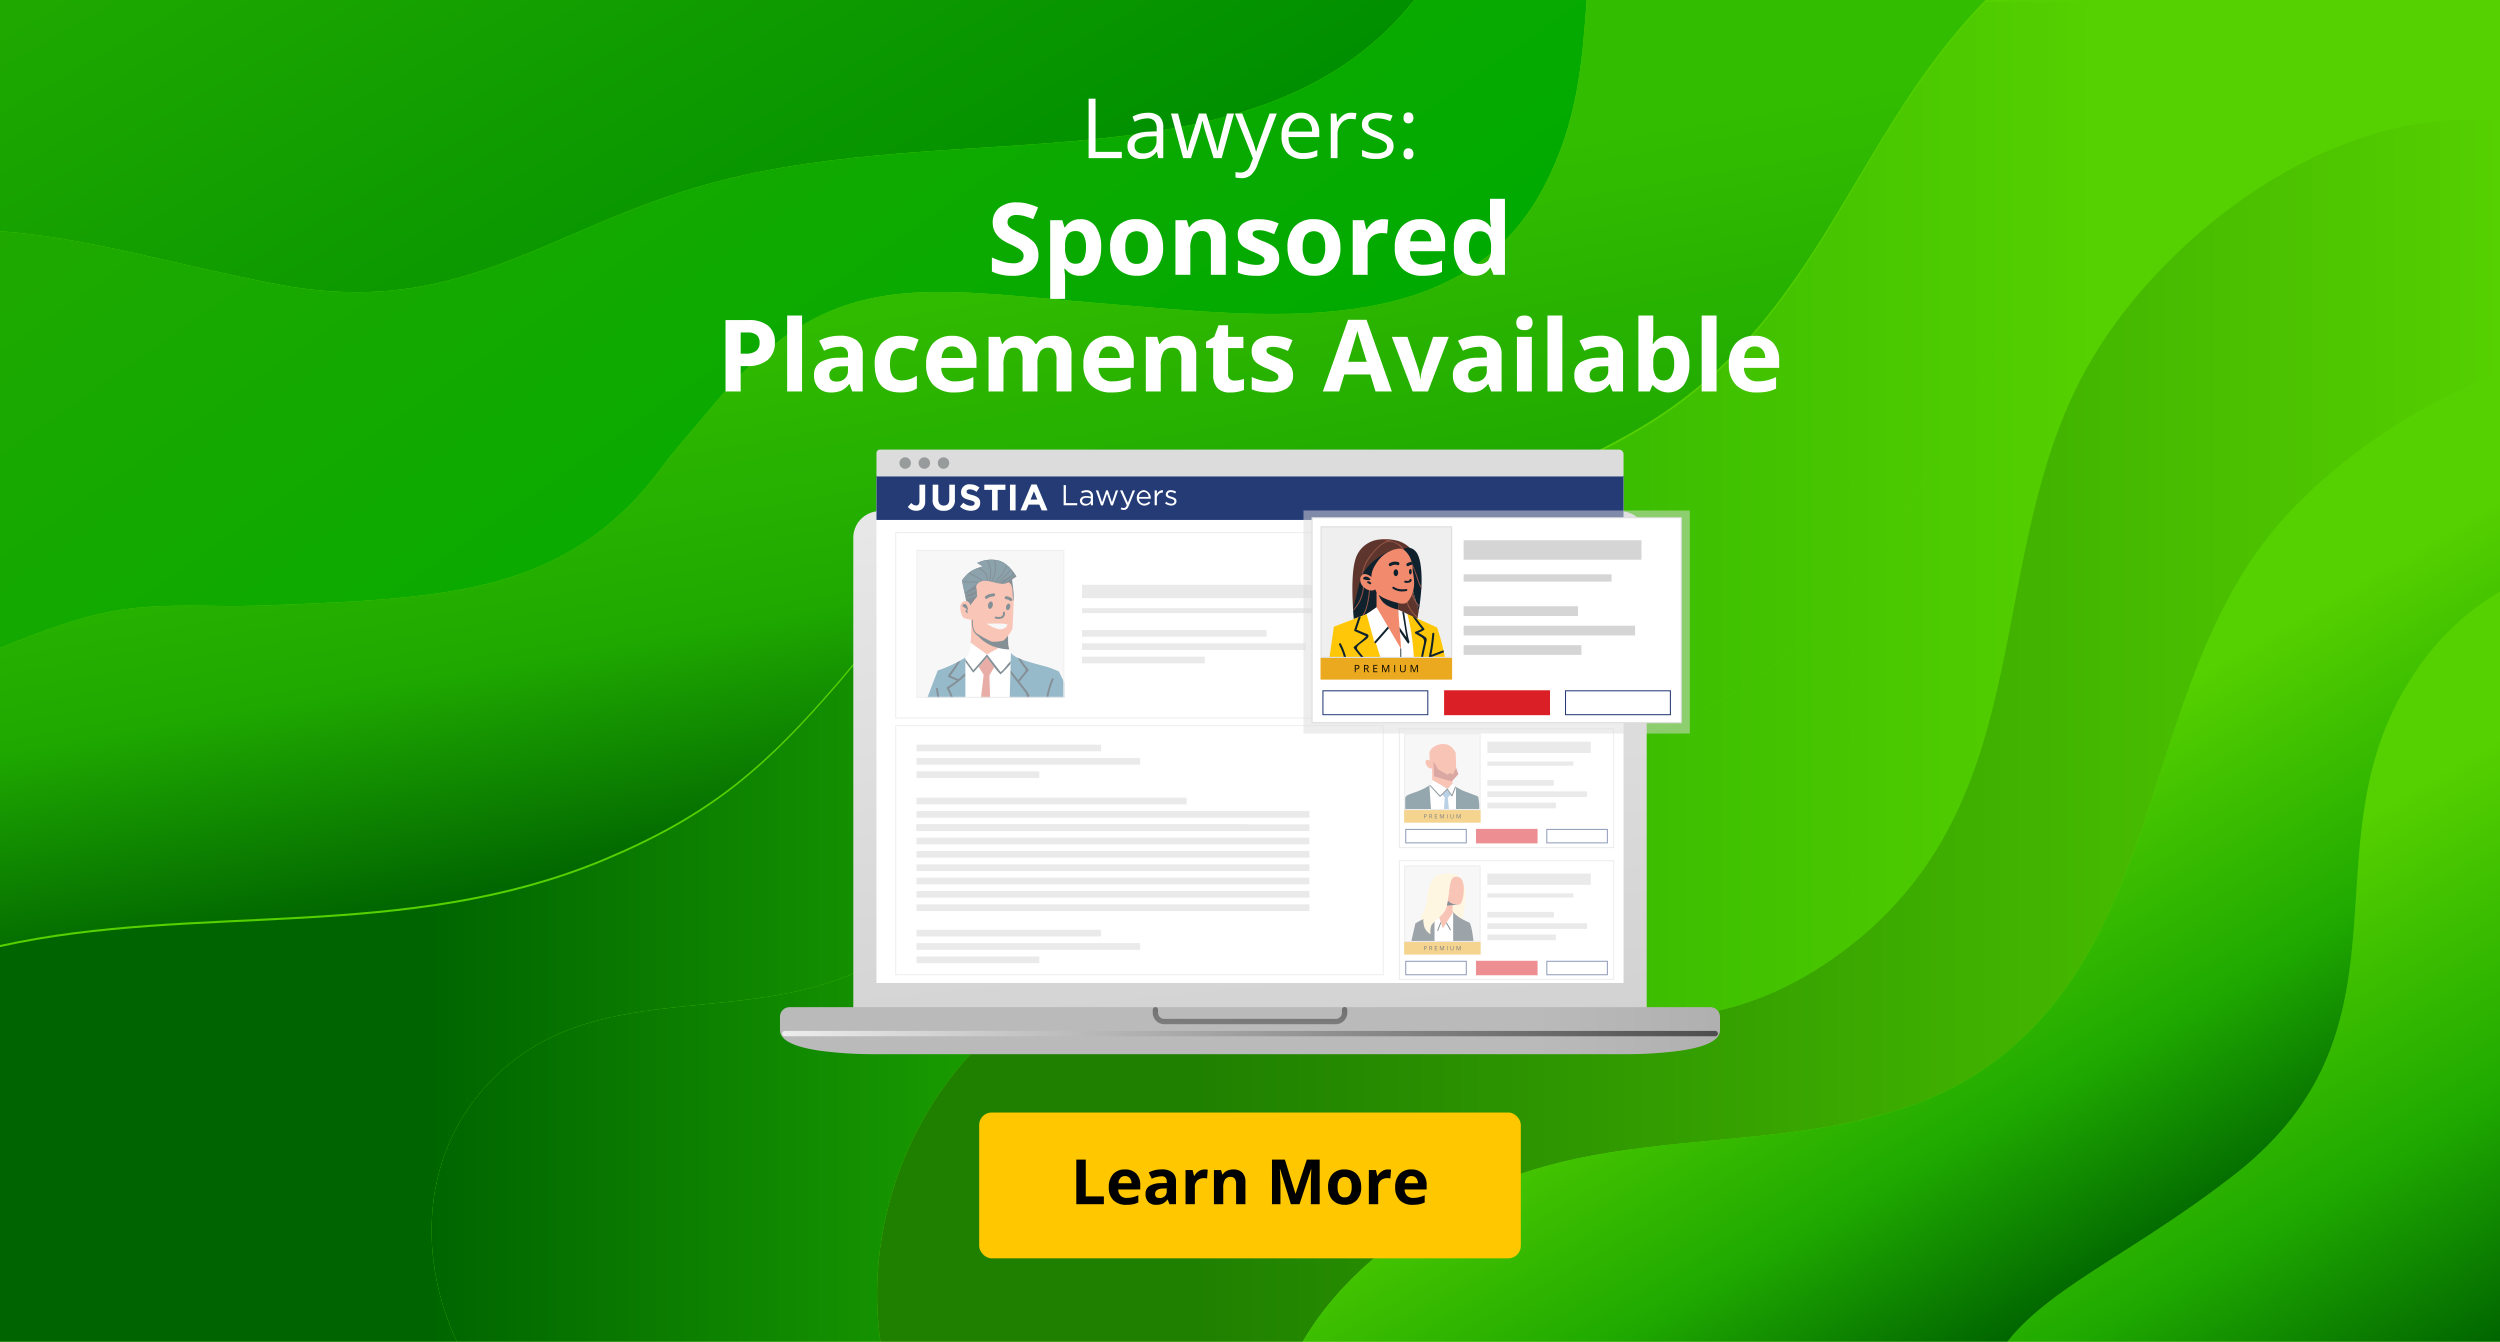 <svg xmlns="http://www.w3.org/2000/svg" xmlns:xlink="http://www.w3.org/1999/xlink" viewBox="0 0 600 322"><defs><linearGradient id="a" x1="202.756" y1="84.952" x2="115.282" y2="-66.558" gradientUnits="userSpaceOnUse"><stop offset="0" stop-color="#008f00"/><stop offset="1" stop-color="#1fa900"/></linearGradient><linearGradient id="b" x1="237.626" y1="145.203" x2="117.295" y2="-26.648" gradientUnits="userSpaceOnUse"><stop offset="0" stop-color="#0a0"/><stop offset="1" stop-color="#1fa900"/></linearGradient><linearGradient id="c" x1="251.939" y1="191.03" x2="223.156" y2="27.797" gradientUnits="userSpaceOnUse"><stop offset="0" stop-color="#006500"/><stop offset=".33" stop-color="#1fa900"/><stop offset=".804" stop-color="#33bd00"/></linearGradient><linearGradient id="d" x1="103.582" y1="169.586" x2="600" y2="169.586" gradientUnits="userSpaceOnUse"><stop offset="0" stop-color="#006500"/><stop offset=".33" stop-color="#1fa900"/><stop offset=".804" stop-color="#55d000"/></linearGradient><linearGradient id="e" x1="210.502" y1="175.357" x2="600" y2="175.357" gradientUnits="userSpaceOnUse"><stop offset=".194" stop-color="#1f8000"/><stop offset="1" stop-color="#55d000"/></linearGradient><linearGradient id="f" x1="516.695" y1="190.056" x2="594.655" y2="325.086" gradientUnits="userSpaceOnUse"><stop offset=".196" stop-color="#55d000"/><stop offset=".67" stop-color="#1fa900"/><stop offset="1" stop-color="#006500"/></linearGradient><linearGradient id="g" x1="513.04" y1="303.964" x2="441.035" y2="179.249" xlink:href="#d"/><linearGradient id="h" y1="161.25" y2="161.25" xlink:href="#d"/><linearGradient id="i" x1="308.783" y1="273.5" x2="288.674" y2="78.366" gradientUnits="userSpaceOnUse"><stop offset=".009" stop-color="#cfcfcf"/><stop offset="1" stop-color="#ededed"/></linearGradient><linearGradient id="j" x1="368.14" y1="247.359" x2="842.965" y2="247.359" gradientUnits="userSpaceOnUse"><stop offset="0" stop-color="#bababa"/><stop offset="1" stop-color="#4d4d4d"/></linearGradient><linearGradient id="k" x1="187.733" y1="248.066" x2="412.267" y2="248.066" gradientUnits="userSpaceOnUse"><stop offset="0" stop-color="#ededed"/><stop offset="1" stop-color="#4d4d4d"/></linearGradient><linearGradient id="l" x1="300.119" y1="229.097" x2="299.623" y2="285.704" gradientUnits="userSpaceOnUse"><stop offset="0" stop-color="#4d4d4d"/><stop offset="1" stop-color="#ededed"/></linearGradient></defs><path fill="#55d000" d="M0 0h600v322H0z"/><path d="M339.45 0c-37.1 46.572-108.893 27.531-169.1 44.046-39.4 10.806-59.756 32.5-103.4 24.25C42.246 63.627 21.3 57.043 0 55.482V0z" fill="url(#a)"/><path d="M380.8 0c-1.05 14.33-2 29.21-10.35 45.01-19.85 37.569-67.299 30.905-105.15 27.879-44.9-3.589-66.062-9.711-95.05 25.445-4.245 5.147-8.227 9.507-11.3 13.686-19.257 26.188-43.555 30.208-72.05 32.2-5.751.4-26.526 1.364-32.4 1.24-24.432-.515-30.85.459-54.5 10.058V55.482c21.3 1.561 42.246 8.145 66.95 12.818 43.644 8.249 64-13.444 103.4-24.25 60.207-16.515 132 2.526 169.1-44.046z" fill="url(#b)"/><path d="M476.5 0c-32.3 33.069-39.707 76.783-82.25 102.237-18.953 11.34-35.407 16.412-58 20.53-25.508 4.65-53.351-8.87-77.35-5.511-29.151 4.08-40.829 26.746-57.35 45.928-17.378 20.179-30.35 31.921-56.45 42.852C97.4 226.014 47.15 216.37 0 226.8v-71.286c23.65-9.6 30.068-10.573 54.5-10.058 5.874.124 26.649-.839 32.4-1.24 28.495-1.988 52.793-6.008 72.05-32.2 3.073-4.179 7.055-8.539 11.3-13.686 28.988-35.152 50.15-29.03 95.05-25.441 37.851 3.026 85.3 9.69 105.15-27.879 8.35-15.8 9.3-30.68 10.35-45.01z" fill="url(#c)"/><path d="M600 17.172v11.941c-40.8-4.409-82.3 28.566-99.4 59.616-24.755 44.961-10.728 101.2-55.25 137.234-52.924 42.832-102.652-2.088-160.5 2.113C234.5 231.732 205.2 279.1 211.3 322H109.65c-9.05-19.336-8.654-42.946 5.8-59.983 23.344-27.515 58.6-15.667 88.5-28.016 28.148-11.625 44.947-41.572 74.6-52.5 37.3-13.741 72.457 7.551 112.4-4.363 80.413-23.981 69.75-106.363 137.7-140.814 14.401-7.302 44.3-16.534 71.35-19.152z" fill="url(#d)"/><path d="M600 29.113v60.35c-22.1 8.313-42.654 23.512-54.65 38.213-30.912 37.883-25.97 97.024-67.05 127.36-34.617 25.563-84.338 12.238-122.4 30.4-21.193 10.116-35.2 22.78-43.25 36.559H211.3c-6.1-42.9 23.2-90.268 73.55-93.924 57.848-4.2 107.576 40.719 160.5-2.113 44.522-36.032 30.5-92.273 55.25-137.234C517.7 57.679 559.2 24.7 600 29.113z" fill="url(#e)"/><path d="M600 141.96V322H481.8c10.3-13.182 30.648-21.5 54.45-40.05 45.85-35.736 16.05-79.962 43.15-120.241A62.072 62.072 0 0 1 600 141.96z" fill="url(#f)"/><path d="M545.35 127.676c-30.912 37.883-25.97 97.024-67.05 127.36-34.617 25.563-84.338 12.238-122.4 30.4-21.194 10.116-35.2 22.78-43.25 36.559H481.8c10.3-13.182 30.648-21.5 54.45-40.05 45.85-35.731 16.05-79.957 43.15-120.236A62.072 62.072 0 0 1 600 141.96v-52.5c-22.1 8.316-42.654 23.515-54.65 38.216z" fill="url(#g)"/><path d="M600 .5v16.672c-27.05 2.618-56.949 11.85-71.35 19.152-67.95 34.451-57.287 116.833-137.7 140.817-39.943 11.914-75.1-9.378-112.4 4.363-29.65 10.925-46.45 40.872-74.6 52.496-29.9 12.349-65.156.5-88.5 28.016-14.45 17.038-14.85 40.648-5.8 59.984H0v-94.7c47.15-10.426 97.4-.781 145.1-20.76 26.1-10.931 39.072-22.673 56.45-42.851 16.521-19.183 28.2-41.849 57.35-45.929 24-3.359 51.842 10.162 77.35 5.512 22.593-4.119 39.047-9.19 58-20.531C436.793 77.283 444.2 33.568 476.5.5z" fill="url(#h)"/><rect x="235" y="267" width="130" height="35" rx="3" fill="#ffc700"/><path d="M258.314 289.012V278.3h2.27v8.833h4.344v1.875zm12.004.146a4.219 4.219 0 0 1-3.09-1.092 4.124 4.124 0 0 1-1.114-3.089 4.54 4.54 0 0 1 1.03-3.183 3.663 3.663 0 0 1 2.845-1.124 3.6 3.6 0 0 1 2.7.988 3.741 3.741 0 0 1 .967 2.733v1.084h-5.281a2.156 2.156 0 0 0 .564 1.486 1.988 1.988 0 0 0 1.48.535 6.177 6.177 0 0 0 1.4-.154 7.087 7.087 0 0 0 1.377-.49v1.728a5.294 5.294 0 0 1-1.253.436 7.984 7.984 0 0 1-1.625.142zm-.315-6.9a1.419 1.419 0 0 0-1.113.45 2.091 2.091 0 0 0-.461 1.278h3.134a1.858 1.858 0 0 0-.432-1.278 1.463 1.463 0 0 0-1.131-.449zm10.672 6.754l-.432-1.114h-.059a3.308 3.308 0 0 1-1.161.986 3.771 3.771 0 0 1-1.556.274 2.515 2.515 0 0 1-1.857-.674 2.585 2.585 0 0 1-.677-1.919 2.158 2.158 0 0 1 .912-1.922 5.276 5.276 0 0 1 2.75-.685l1.421-.044v-.359a1.113 1.113 0 0 0-1.275-1.244 5.813 5.813 0 0 0-2.307.592l-.74-1.508a6.652 6.652 0 0 1 3.135-.741 3.908 3.908 0 0 1 2.527.719 2.651 2.651 0 0 1 .879 2.182v5.457zm-.659-3.794l-.865.029a2.772 2.772 0 0 0-1.45.352 1.1 1.1 0 0 0-.476.981q0 .945 1.084.945a1.718 1.718 0 0 0 1.242-.447 1.572 1.572 0 0 0 .465-1.186zm9.089-4.548a3.6 3.6 0 0 1 .754.065l-.168 2.095a2.552 2.552 0 0 0-.659-.073 2.358 2.358 0 0 0-1.666.55 1.98 1.98 0 0 0-.6 1.537v4.168h-2.234v-8.189h1.692l.329 1.377h.11a3.072 3.072 0 0 1 1.029-1.109 2.543 2.543 0 0 1 1.413-.421zm9.795 8.342h-2.234v-4.783a2.3 2.3 0 0 0-.315-1.33 1.145 1.145 0 0 0-1-.442 1.507 1.507 0 0 0-1.355.626 3.873 3.873 0 0 0-.418 2.076v3.853h-2.234v-8.189h1.707l.3 1.048h.125a2.35 2.35 0 0 1 1.028-.9 3.5 3.5 0 0 1 1.491-.3 2.868 2.868 0 0 1 2.168.772 3.1 3.1 0 0 1 .74 2.23zm10.911 0l-2.579-8.4h-.065q.14 2.563.14 3.42v4.981h-2.03V278.3h3.091l2.534 8.188h.044l2.689-8.188h3.09v10.708h-2.117v-5.069q0-.358.011-.828t.1-2.49h-.067l-2.761 8.387zm16.875-4.112a4.4 4.4 0 0 1-1.055 3.128 3.826 3.826 0 0 1-2.938 1.128 4.115 4.115 0 0 1-2.08-.516 3.447 3.447 0 0 1-1.384-1.484 4.984 4.984 0 0 1-.483-2.256 4.374 4.374 0 0 1 1.047-3.119 3.847 3.847 0 0 1 2.945-1.113 4.133 4.133 0 0 1 2.08.512 3.422 3.422 0 0 1 1.384 1.472 4.941 4.941 0 0 1 .484 2.248zm-5.663 0a3.438 3.438 0 0 0 .4 1.839 1.428 1.428 0 0 0 1.3.622 1.406 1.406 0 0 0 1.286-.618 3.49 3.49 0 0 0 .391-1.843 3.378 3.378 0 0 0-.395-1.823 1.681 1.681 0 0 0-2.585 0 3.38 3.38 0 0 0-.397 1.823zm12.077-4.23a3.6 3.6 0 0 1 .753.065l-.167 2.095a2.56 2.56 0 0 0-.66-.073 2.36 2.36 0 0 0-1.666.55 1.983 1.983 0 0 0-.6 1.537v4.168h-2.235v-8.189h1.692l.33 1.377h.109a3.08 3.08 0 0 1 1.029-1.109 2.549 2.549 0 0 1 1.415-.421zm5.95 8.488a4.22 4.22 0 0 1-3.091-1.092 4.127 4.127 0 0 1-1.113-3.089 4.539 4.539 0 0 1 1.029-3.183 3.665 3.665 0 0 1 2.846-1.124 3.608 3.608 0 0 1 2.7.988 3.746 3.746 0 0 1 .967 2.733v1.084h-5.281a2.147 2.147 0 0 0 .564 1.486 1.985 1.985 0 0 0 1.479.535 6.171 6.171 0 0 0 1.4-.154 7.087 7.087 0 0 0 1.377-.49v1.728a5.3 5.3 0 0 1-1.252.436 8 8 0 0 1-1.625.142zm-.316-6.9a1.419 1.419 0 0 0-1.113.45 2.091 2.091 0 0 0-.461 1.278h3.14a1.867 1.867 0 0 0-.432-1.278 1.467 1.467 0 0 0-1.134-.449z"/><path d="M388.822 122.675H211.178a6.394 6.394 0 0 0-6.387 6.387v118.712a.639.639 0 0 0 .638.639h189.142a.639.639 0 0 0 .638-.639V129.062a6.394 6.394 0 0 0-6.387-6.387z" fill="url(#i)"/><path d="M410.477 241.711H189.523a2.327 2.327 0 0 0-2.324 2.324v3.186c0 2.383 3.124 4 9.548 4.948a96.934 96.934 0 0 0 12.581.837h181.344a96.934 96.934 0 0 0 12.581-.837c6.424-.946 9.548-2.565 9.548-4.948v-3.186a2.327 2.327 0 0 0-2.324-2.324z" fill="url(#j)"/><path d="M411.628 247.428H188.372a.639.639 0 1 0 0 1.277h223.256a.639.639 0 1 0 0-1.277z" fill="url(#k)"/><path d="M277.3 241.711a.639.639 0 0 0-.638.639v.7a2.763 2.763 0 0 0 2.759 2.759h41.168a2.763 2.763 0 0 0 2.759-2.759v-.7a.639.639 0 1 0-1.277 0v.7a1.484 1.484 0 0 1-1.482 1.482h-41.173a1.484 1.484 0 0 1-1.482-1.482v-.7a.639.639 0 0 0-.634-.639z" fill="url(#l)"/><path fill="#fff" d="M210.349 114.5h179.303v121.42H210.349z"/><path fill="#243b76" d="M210.349 114.039h179.303v10.746H210.349z"/><path d="M255.271 116.437h.545v4.321h2.714v.5h-3.259zm3.91 3.791v-.013c0-.763.619-1.165 1.522-1.165a3.706 3.706 0 0 1 1.088.152v-.111c0-.632-.386-.964-1.054-.964a2.483 2.483 0 0 0-1.083.255l-.16-.435a2.915 2.915 0 0 1 1.3-.3 1.574 1.574 0 0 1 1.149.394 1.411 1.411 0 0 1 .373 1.047v2.178h-.525v-.53a1.563 1.563 0 0 1-1.28.607 1.2 1.2 0 0 1-1.33-1.115zm2.618-.275v-.332a3.744 3.744 0 0 0-1.042-.151c-.661 0-1.042.288-1.042.717v.013c0 .448.415.71.9.71a1.069 1.069 0 0 0 1.185-.957zM263 117.7h.566l.936 2.86.957-2.873h.439l.965 2.873.936-2.86h.551l-1.256 3.591h-.46l-.957-2.812-.964 2.812h-.468zm5.962 4.506l.18-.419a1.112 1.112 0 0 0 .558.131c.316 0 .517-.165.73-.669l-1.62-3.549h.586l1.3 2.971 1.144-2.971h.566l-1.494 3.681c-.3.738-.648 1-1.186 1a1.665 1.665 0 0 1-.764-.175zm5.645-1.324a1.476 1.476 0 0 0 1.124-.505l.332.3a1.839 1.839 0 0 1-1.466.669 1.864 1.864 0 0 1-.07-3.719 1.915 1.915 0 0 1 1.654 2.073h-2.829a1.246 1.246 0 0 0 1.255 1.182zm1.039-1.613a1.169 1.169 0 0 0-1.137-1.2 1.23 1.23 0 0 0-1.157 1.2zm1.471-1.569h.53v.931a1.534 1.534 0 0 1 1.453-.993v.571h-.041a1.435 1.435 0 0 0-1.412 1.633v1.42h-.53zm2.495 3.107l.268-.378a2.07 2.07 0 0 0 1.234.455c.427 0 .738-.221.738-.566v-.013c0-.357-.419-.5-.889-.627-.559-.16-1.178-.352-1.178-1.006v-.013a1.076 1.076 0 0 1 1.215-1.018 2.432 2.432 0 0 1 1.281.393l-.242.4a2.025 2.025 0 0 0-1.054-.345c-.42 0-.69.222-.69.517v.013c0 .337.44.468.916.612.55.165 1.144.378 1.144 1.019v.013c0 .676-.558 1.067-1.268 1.067a2.445 2.445 0 0 1-1.475-.523zm-61.737.85l.847-.953a1.506 1.506 0 0 0 1.119.617c.507 0 .822-.308.822-1.023v-3.978h1.381v4.04a2.253 2.253 0 0 1-.577 1.649 2.177 2.177 0 0 1-1.591.574 2.493 2.493 0 0 1-2-.926m5.964-1.809v-3.528h1.346v3.493c0 1 .5 1.526 1.32 1.526s1.32-.5 1.32-1.482v-3.537h1.346v3.48a2.474 2.474 0 0 1-2.684 2.787 2.439 2.439 0 0 1-2.648-2.743m6.56 1.756l.8-.962a2.794 2.794 0 0 0 1.827.75c.55 0 .883-.22.883-.582v-.018c0-.344-.21-.52-1.233-.785-1.232-.317-2.027-.661-2.027-1.887v-.018a1.92 1.92 0 0 1 2.141-1.861 3.519 3.519 0 0 1 2.272.785l-.7 1.023a2.856 2.856 0 0 0-1.591-.608c-.515 0-.786.238-.786.538v.017c0 .406.262.538 1.319.812 1.241.326 1.941.776 1.941 1.852v.017c0 1.227-.927 1.915-2.247 1.915a3.874 3.874 0 0 1-2.595-.988m7.688-4.027h-1.862v-1.253h5.07v1.253h-1.862v4.921h-1.346v-4.921zm4.3-1.253h1.346v6.174h-1.346zm5.148-.044h1.241l2.622 6.218H250l-.56-1.384h-2.587l-.559 1.384h-1.372zm1.416 3.634l-.813-2-.813 2z" fill="#fff"/><path d="M389.651 114.347h-179.3v-5.606a.83.83 0 0 1 .83-.83h177.39a1.079 1.079 0 0 1 1.08 1.08z" fill="#dcdcdc"/><circle cx="217.245" cy="111.129" r="1.379" fill="#989b9b"/><circle cx="221.842" cy="111.129" r="1.379" fill="#989b9b"/><circle cx="226.44" cy="111.129" r="1.379" fill="#989b9b"/><g opacity=".5"><path d="M331.855 127.944v44.265H215.1v-44.265h116.755m.25-.25H214.851v44.765h117.254v-44.765z" fill="#dcdcdc"/><path fill="#d5d5d5" d="M259.676 140.352h66.276v3.2h-66.276zm0 5.601h61.359v1.191h-61.359zm0 5.247h44.295v1.6h-44.295zm0 3.2h53.683v1.6h-53.683zm0 3.201h29.475v1.6h-29.475z"/><path d="M331.855 174.277v59.537H215.1v-59.537h116.755m.25-.25H214.851v60.037h117.254v-60.037z" fill="#dcdcdc"/><path fill="#d5d5d5" d="M219.959 178.715h44.295v1.6h-44.295zm0 3.2h53.683v1.6h-53.683zm0 3.201h29.475v1.6h-29.475zm0 38.032h44.295v1.6h-44.295zm0 3.2h53.683v1.6h-53.683zm0 3.201h29.475v1.6h-29.475zm0-38.101h64.815v1.6h-64.815zm0 3.2h94.295v1.6h-94.295zm0 3.201h94.295v1.6h-94.295zm0 3.2h94.295v1.6h-94.295zm0 3.201h94.295v1.6h-94.295zm0 3.2h94.295v1.6h-94.295zm0 3.2h94.295v1.6h-94.295zm0 3.201h94.295v1.6h-94.295zm0 3.2h94.295v1.6h-94.295z"/><path fill="#d5d5d5" d="M219.959 197.849h79.475v1.6h-79.475z"/><path fill="#efefef" d="M255.194 132.242v34.985h-34.985v-34.985h34.985"/><path d="M242.622 156.644l-10.957 1.18a32.53 32.53 0 0 1-6.6 3.1s-1.232 3.063-2.492 6.555h32.871v-3.645c-.778-1.6-1.306-2.673-1.306-2.673a22.1 22.1 0 0 0-3.171-1.2c-3.134-.851-7.509-1.861-8.345-3.317z" fill="#307596"/><path d="M231.692 161.487a24.358 24.358 0 0 1-1.711 1.538.208.208 0 0 0-.082-.064l-1.812-.8a25.444 25.444 0 0 0 2.409-3.6l-.726.386c-.634 1.114-1.55 2.17-2.245 3.192a.234.234 0 0 0 .086.322l1.973.877a24.031 24.031 0 0 1-2.253 1.558.243.243 0 0 0-.085.325 22.332 22.332 0 0 1 1.019 2.256h.5a20.086 20.086 0 0 0-1-2.294 24.808 24.808 0 0 0 3.931-3.039zm14.073 3.518l-1.094-1.407h.007l2.136-2.648a.242.242 0 0 0 0-.334 15.087 15.087 0 0 1-1.831-2.433c-.284-.1-.514-.2-.675-.267a.206.206 0 0 1-.033-.017 16.034 16.034 0 0 0 1.436 2.172c.585.748.577.779-.034 1.537-.433.538-.869 1.075-1.3 1.613l-1.869-2.4-.019.739 2.087 2.686 1.424 1.827a1.8 1.8 0 0 1 .374 1.4h.579a1.079 1.079 0 0 0 .053-.65 7.265 7.265 0 0 0-1.241-1.818zm6.686-2.096a16.362 16.362 0 0 0-1.333 4.568h.469a15.726 15.726 0 0 1 1.274-4.329c.13-.274-.277-.514-.41-.239zm-27.82 2.485c.131.692.242 1.388.36 2.083h.464a67.732 67.732 0 0 0-.369-2.209c-.057-.298-.512-.168-.455.126z" fill="#0b212e"/><path d="M242.234 155.868a11.51 11.51 0 0 1-2.569-.361l-2.791 1.545-3.906-2.809a6.616 6.616 0 0 1-.739 3.076 5.917 5.917 0 0 1-.564.505l.021.367.015 9.286h10.636l.285-10.833a5.549 5.549 0 0 1-.388-.776z" fill="#fff"/><path d="M237.461 162.116l1.142-2.042c-.637-.816-1.32-1.738-1.73-2.366-.5.615-1.3 1.533-1.99 2.306l1.195 1.933-.644 5.53h2.189z" fill="#cf5b4d"/><path d="M242.564 158.705c-.874.731-1.489 1.952-2.426 2.58-1.172-1.483-3.338-4.348-3.264-4.233-.581.716-1.261 1.5-1.937 2.269-.491.556-1.339 1.506-1.339 1.506l-1.912-2.636v.648s1.882 2.616 1.91 2.6c0 0 .583-.638 1.285-1.428a81.989 81.989 0 0 0 1.99-2.306c.41.628 1.093 1.55 1.73 2.366a11.315 11.315 0 0 0 1.538 1.781 21.636 21.636 0 0 0 2.405-2.519c.008-.211.014-.424.02-.628zm-3.17-24.241a7.637 7.637 0 0 0-4.856.651l1.362.829a9.175 9.175 0 0 0-3.361 1.518 9.292 9.292 0 0 0-1.672 1.857l1.04 4.981c.749.108.914 1.029.914 1.029l10.464-1.148a18.684 18.684 0 0 0-.042-2.138 109.536 109.536 0 0 0-.356-2.961l1.066-.71s-1.814-3.365-4.559-3.908z" fill="#0b212e"/><path d="M243.285 144.181a7.422 7.422 0 0 1-.26-1.882c0-1.006-.257-2.378-.968-2.526-.353.032-.543.28-1.158.328a3 3 0 0 1-.4 0 4.506 4.506 0 0 1-.393-.037 4.842 4.842 0 0 1-.5-.081c-.1-.02-.2-.044-.306-.069s-.2-.046-.306-.072l-.262-.064c-.093-.024-.185-.045-.28-.069q-.185-.047-.372-.09c-.081-.02-.161-.037-.242-.056s-.187-.04-.28-.059-.159-.035-.237-.05-.133-.019-.2-.031-.162-.026-.24-.037a2.785 2.785 0 0 0-1.074.016l-.026.009c-.082.025-.16.054-.237.083a3.013 3.013 0 0 0-.439.2 2.232 2.232 0 0 0-.274.187 1.8 1.8 0 0 0-.2.178 1.125 1.125 0 0 0-.326 1.013 13.227 13.227 0 0 1 .172 1.489l.017.258c.012.187.018.315.018.315l-1.688 2.191s-.165-.921-.914-1.029a1.2 1.2 0 0 0-.566.052c-1.54.5-.681 3.168-.266 3.73.31.421 1.433.561 1.978.666a51.847 51.847 0 0 1-.085 5.5l3.906 2.809 2.791-1.545 2.271-2.98a5.644 5.644 0 0 0 1.04-1.662c.089-.592.311-6.677.311-6.677zm-2.386 6.687a2.3 2.3 0 0 1-1.3.129 9.129 9.129 0 0 1-2.813-1.331s3.036-.032 3.77 0a4.447 4.447 0 0 1 1.239.222 1.61 1.61 0 0 1-.895.98z" fill="#f28b6d"/><path d="M237.149 145.112a1.036 1.036 0 0 0 .1.826.415.415 0 0 0 .23.182.52.52 0 0 0 .49-.21 1.22 1.22 0 0 0 .276-.527c.119-.481-.031-.933-.335-1.008s-.642.255-.761.737zm5.29.648v-.022c.092-.418-.037-.8-.3-.866a.324.324 0 0 0-.138.011.813.813 0 0 0-.529.647 1.249 1.249 0 0 0-.027.245c-.012.324.108.593.321.644.265.064.563-.231.666-.658zm-3.97-3.354h-.048a.405.405 0 0 0-.121.028c-.271.069-.558.076-.83.154a3.089 3.089 0 0 0-.93.466c-.369.264-.015.881.359.614a2.829 2.829 0 0 1 .759-.395c.3-.1.61-.081.905-.171.373-.112.318-.717-.094-.696zm4.513 1.473c0-.166-.41-.431-.458-.461a2.109 2.109 0 0 0-.354-.173 2.264 2.264 0 0 0-.695-.137.3.3 0 0 0-.275.128.369.369 0 0 0 .275.582h.011a1.44 1.44 0 0 1 .55.138c.21.1.328.311.591.276a.363.363 0 0 0 .355-.353zM240.277 148a.694.694 0 0 1-.151.045 3.605 3.605 0 0 1-1.166-.055c-.305-.024-.3.45 0 .473a2.415 2.415 0 0 0 1.733-.167 1.129 1.129 0 0 0 .186-.186 1.331 1.331 0 0 0 .289-1.119c-.056-.3-.512-.173-.456.126a.825.825 0 0 1-.435.883zm-7.977-1.872a3.716 3.716 0 0 0-.058-.231c-.109-.39-.306-.879-.633-.924a.586.586 0 0 0-.651.489l1.392.921s-.019-.106-.05-.255zm-.574.504c.01.306.493.592.493.592l-.053-.961s-.45.063-.44.369zm3.009 6.013a9.913 9.913 0 0 0 3.159 2.286 12.4 12.4 0 0 0 1.771.576 11.51 11.51 0 0 0 2.569.361 5.866 5.866 0 0 1-.28-1.625 11.2 11.2 0 0 1-.014-.564v-1.152a7.736 7.736 0 0 1-1.121 1.21 8.982 8.982 0 0 1-2.783.267 23.345 23.345 0 0 1-3.762-2.1 3.752 3.752 0 0 1-.274-.351c-.03-.042-.068-.079-.1-.123a4.839 4.839 0 0 1-.4-2.566.114.114 0 0 0-.211-.059.1.1 0 0 0-.026.059 5.745 5.745 0 0 0 .435 2.685 3.2 3.2 0 0 0 1.037 1.096z" fill="#0b212e"/><path d="M235.1 139.7a3.013 3.013 0 0 1 .439-.2 5.261 5.261 0 0 0-1.751-1.2 20.2 20.2 0 0 0-1.457-.659 9.434 9.434 0 0 0-1.464 1.682l.043.209c.587 0 1.177.016 1.764.033a12.488 12.488 0 0 1 2.426.135z" fill="#1a4559"/><path d="M235.777 139.411l.025-.009a2.785 2.785 0 0 1 1.074-.016 2.73 2.73 0 0 0-1.04-2.315 11.844 11.844 0 0 0-1.172-.755 9.134 9.134 0 0 0-1.487.694 4.916 4.916 0 0 0-.638.452q.8.327 1.557.725a5.023 5.023 0 0 1 1.681 1.224z" fill="#1a4559"/><path d="M237.116 139.423c.068.012.132.019.2.032a6.285 6.285 0 0 0-.488-5.046 7.357 7.357 0 0 0-2.291.706l1.362.829a9.383 9.383 0 0 0-.907.256 6.328 6.328 0 0 1 1.265.909 3.1 3.1 0 0 1 .859 2.314zm-2.487.64a1.7 1.7 0 0 1 .2-.178 16.682 16.682 0 0 0-2.386-.095 80.85 80.85 0 0 0-1.48-.026l.53 2.535 3.122-2.246zm4.334-2.999a6.866 6.866 0 0 1-.887 2.555c.125.029.249.06.372.09a9.207 9.207 0 0 0 3.127-4.17 5.111 5.111 0 0 0-2.181-1.075 6.27 6.27 0 0 0-.543-.083 6.186 6.186 0 0 1 .119.807 7.549 7.549 0 0 1-.007 1.876z" fill="#1a4559"/><path d="M237.554 139.5c.093.019.186.038.28.06a6.568 6.568 0 0 0 .868-2.346 6.893 6.893 0 0 0 .071-1.655 5.1 5.1 0 0 0-.173-1.208 7.468 7.468 0 0 0-1.52.023 6.535 6.535 0 0 1 .474 5.126zm1.174.278l.262.065a11.864 11.864 0 0 0 2.138-1.689 6.775 6.775 0 0 0 1.347-1.777 8.5 8.5 0 0 0-.694-.667 9.43 9.43 0 0 1-3.053 4.068z" fill="#1a4559"/><path d="M239.3 139.915c.105.024.21.048.307.068l3.38-2.084-.32-1.317s0-.007-.009-.009a6.579 6.579 0 0 1-1.22 1.61 13.015 13.015 0 0 1-2.138 1.732zm-4.938 1.532c-.941.394-1.873.81-2.787 1.264l.05.239a46.318 46.318 0 0 1 2.769-1.26l-.032-.243zm.129 1.376l-.017-.258c-.5.194-.991.4-1.5.57-.351.121-.7.234-1.057.345-.054.017-.111.038-.173.06l.048.227q.411-.127.824-.263a31.248 31.248 0 0 0 1.875-.681zm6.409-2.723a30.644 30.644 0 0 0 2.786-2.172l-.132-.2a30.011 30.011 0 0 1-3.054 2.372 3.159 3.159 0 0 0 .4 0z" fill="#1a4559"/><path d="M219.959 131.992v35.485h35.485v-35.485zm35.235 35.235h-34.985v-34.985h34.985z" fill="#dcdcdc"/></g><g opacity=".5"><path fill="#dcdcdc" d="M387.409 206.436h-51.674v28.755h51.674v-28.755z"/><path fill="#fff" d="M387.159 206.686v28.255h-51.174v-28.255h51.174"/><path fill="#d5d5d5" d="M356.962 209.65h24.823v2.717h-24.823zm0 4.754h20.651v1.011h-20.651zm0 4.454h15.959v1.358h-15.959zm0 2.716h23.928v1.358h-23.928zm0 2.717H373.4v1.358h-16.438z"/><path d="M351.784 230.835v2.979H337.5v-2.979h14.284m.25-.25H337.25v3.479h14.784v-3.479z" fill="#243b76"/><path fill="#db1f26" d="M354.236 230.585h14.784v3.479h-14.784z"/><path d="M385.643 230.835v2.979h-14.284v-2.979h14.284m.25-.25h-14.784v3.479h14.784v-3.479z" fill="#243b76"/><path fill="#efefef" d="M337.114 207.828h18.114v18.114h-18.114z"/><path d="M351.055 211.578l-2.772 3.324v5.69h2.68a20.567 20.567 0 0 0 .69-5.367 9.332 9.332 0 0 0-.598-3.647z" fill="#ffedc5"/><path d="M347.193 221.368q.524.843.993 1.718c.072.135-.133.255-.206.12q-.44-.822-.927-1.615l-.757 1.2-.419-1.22a17.7 17.7 0 0 0-.688 1.767c-.048.145-.278.083-.229-.063a18.57 18.57 0 0 1 .805-2.029l-.377-1.095-.124.118-.346.314c-.226.206-.444.4-.638.586v4.789h4.48v-7.085l-1.193 1.9z" fill="#fff"/><path d="M348.76 218.875v7.085h4.877s-.315-3.543-.937-4.509c0 0-3-1.211-3.94-2.576zm-4.48 7.085v-4.789l-.002.002-2.687-.654-1.897 1.089-.983 4.352h5.569z" fill="#394854"/><path d="M351.055 211.578a1.918 1.918 0 0 0-.587-.873 1.384 1.384 0 0 0-1.918.06c-.518.547-.721 2.515-.965 4.377-.043.333-.089.662-.137.98l-.22 1.21a4.163 4.163 0 0 1-.418 1.193 8.389 8.389 0 0 1-1.422 1.628l.377 1.095.112.325.419 1.22.757-1.2.14-.223.374-.6 1.192-1.9a.934.934 0 0 1-.17-.547c.017-.3.068-.977.1-1.411a4.144 4.144 0 0 0 .779.168c.073.008.153.013.231.019s.171.016.264.018a.92.92 0 0 0 .266-.039 1.224 1.224 0 0 0 .58-.675 4.342 4.342 0 0 0 .248-.74 9.872 9.872 0 0 0 .258-2.42 5.39 5.39 0 0 0-.26-1.665z" fill="#f28a6d"/><path d="M347.193 221.368l-.14.223q.487.793.927 1.615c.073.135.278.015.206-.12q-.468-.875-.993-1.718zm-2.233 1.91c-.049.146.181.208.229.063a17.7 17.7 0 0 1 .688-1.767l-.112-.325a18.57 18.57 0 0 0-.805 2.029zm5.004-6.156c-.093 0-.177-.011-.264-.018s-.158-.011-.231-.019a4.155 4.155 0 0 1-.78-.168 3.062 3.062 0 0 1-.571-.247 2.378 2.378 0 0 1-.67-.548 19.778 19.778 0 0 1-.22 1.21l.616-.047.821-.063.8-.06.231-.018.275-.021z" fill="#0e212d"/><path d="M345.388 220.153a9.61 9.61 0 0 0 1.422-1.628 4.163 4.163 0 0 0 .418-1.193 19.778 19.778 0 0 0 .22-1.21c.048-.318.094-.647.137-.98.244-1.862.447-3.83.965-4.377a1.272 1.272 0 0 1 1.6-.255l.042.021.1.057a1.243 1.243 0 0 1 .179.117l.069.055a2.912 2.912 0 0 0-1.591-.971 6.911 6.911 0 0 0-2.784-.043 3.884 3.884 0 0 0-1.382.475l-.183.117c-1.186.844-1.838 3.167-1.977 4.474a12.537 12.537 0 0 1-1.106 4.326 3.711 3.711 0 0 0-.6 1.77l.679-.389s-.011.211 0 .523a5.776 5.776 0 0 0 .16 1.1 3.558 3.558 0 0 0 .233.671 3.164 3.164 0 0 0 1.364 1.4 4.074 4.074 0 0 1 .217-2.212 11.743 11.743 0 0 1 1.818-1.848z" fill="#ffedc5"/><path fill="#eba920" d="M336.989 226.021h18.365v3.078h-18.365z"/><path d="M342.415 227.342a.283.283 0 0 1-.105.236.473.473 0 0 1-.3.084h-.12v.4h-.117v-1.014h.263q.379-.002.379.294zm-.526.218H342a.4.4 0 0 0 .226-.05.187.187 0 0 0 .071-.163.175.175 0 0 0-.066-.15.352.352 0 0 0-.2-.049h-.133zm1.282.079v.421h-.118v-1.014h.278a.434.434 0 0 1 .276.072.255.255 0 0 1 .089.214.269.269 0 0 1-.2.272l.276.456h-.14l-.245-.421zm0-.1h.162a.28.28 0 0 0 .183-.049.184.184 0 0 0 .058-.149.171.171 0 0 0-.059-.145.327.327 0 0 0-.191-.045h-.153zm1.752.521h-.565v-1.014h.565v.105h-.447v.327h.42v.1h-.42v.373h.447zm1.1 0l-.344-.9h-.006c.007.072.01.156.01.254v.645h-.109v-1.014h.178l.321.837.324-.837h.177v1.014h-.119v-.653c0-.075 0-.156.011-.244h-.006l-.347.9zm1.26 0v-1.014h.118v1.014zm1.588-1.014v.656a.357.357 0 0 1-.1.273.4.4 0 0 1-.288.1.382.382 0 0 1-.283-.1.368.368 0 0 1-.1-.274v-.654h.118v.662a.261.261 0 0 0 .069.195.281.281 0 0 0 .2.068.269.269 0 0 0 .2-.068.261.261 0 0 0 .07-.2v-.661zm1.143 1.014l-.344-.9c.006.072.01.156.01.254v.645h-.109v-1.014h.177l.321.837h.006l.324-.837h.176v1.014h-.118v-.653c0-.075 0-.156.01-.244l-.347.9z"/><path d="M355.1 207.952v17.865h-17.861v-17.865H355.1m.25-.25h-18.361v18.365h18.364V207.7z" fill="#dcdcdc"/></g><g opacity=".5"><path fill="#dcdcdc" d="M387.409 174.785h-51.674v28.755h51.674v-28.755z"/><path fill="#fff" d="M387.159 175.035v28.255h-51.174v-28.255h51.174"/><path fill="#d5d5d5" d="M356.962 177.999h24.823v2.717h-24.823zm0 4.754h20.651v1.011h-20.651zm0 4.454h15.959v1.358h-15.959zm0 2.716h23.928v1.358h-23.928zm0 2.717H373.4v1.358h-16.438z"/><path d="M351.784 199.184v2.979H337.5v-2.979h14.284m.25-.25H337.25v3.479h14.784v-3.479z" fill="#243b76"/><path fill="#db1f26" d="M354.236 198.934h14.784v3.479h-14.784z"/><path d="M385.643 199.184v2.979h-14.284v-2.979h14.284m.25-.25h-14.784v3.479h14.784v-3.479z" fill="#243b76"/><path fill="#efefef" d="M337.114 176.177h18.114v18.114h-18.114z"/><path d="M355.07 194.291l-.022-1.106-.244-1.851-.2-.245-3.656-1.394-1.513-.815-6.379-.372-1.252.725-1.435.648s-1.847.639-2.173.776-.8.39-.92.748a3.27 3.27 0 0 0-.056.23v2.656z" fill="#2a4d5e"/><path d="M349.47 184.278l-.092-3.361a.956.956 0 0 0-.131-.46 3.739 3.739 0 0 0-1.863-1.751 3.981 3.981 0 0 0-3.111.443 2.472 2.472 0 0 0-1.211 1.5c-.01.158.059 1.89.059 1.89s-.561-.344-.837-.078-.187 1.22.522 1.722a1.25 1.25 0 0 0 .9.248c.008.244.018 2.66.012 2.807l3.71 2.084 1.212-1.247-.089-.249-.006-.479z" fill="#f28a6d"/><path d="M349.432 188.88a5.842 5.842 0 0 1-.787-.809l-1.213 1.247-3.71-2.084a9.59 9.59 0 0 1-.03.479 1.083 1.083 0 0 1-.447.645c-.056.048-.192.15-.192.15l.388 5.783h6l-.009-5.411z" fill="#fff"/><path fill="#b74f47" d="M344.013 182.722l1.106 1.89 2.235 1.308.734-.422.556.428.826-1.648.542 1.516-1.579 1.756-4.249-1.225-.171-3.603z"/><path d="M347.453 191.346l.719-.55-.852-1.219-1.2 1.2.631.55-.21 2.965h1.212z" fill="#73a2cb"/><path d="M345.625 191.237a.112.112 0 0 1-.092-.041l-2.48-2.688.179-.139 2.4 2.561 1.615-1.622a.132.132 0 0 1 .1-.036.123.123 0 0 1 .091.052l1.011 1.423.785-2.037.2.17-.836 2.174a.126.126 0 0 1-.219.028l-1.059-1.493-1.6 1.611a.126.126 0 0 1-.095.037z" fill="#1e363f"/><path fill="#eba920" d="M336.989 194.37h18.365v3.078h-18.365z"/><path d="M342.415 195.691a.284.284 0 0 1-.105.237.479.479 0 0 1-.3.083h-.12v.4h-.117V195.4h.263q.379 0 .379.291zm-.526.218H342a.4.4 0 0 0 .226-.05.187.187 0 0 0 .071-.163.172.172 0 0 0-.066-.149.344.344 0 0 0-.2-.049h-.133zm1.282.079v.422h-.118v-1.01h.278a.434.434 0 0 1 .276.072.257.257 0 0 1 .089.215.27.27 0 0 1-.2.272l.276.456h-.14l-.245-.422zm0-.1h.162a.28.28 0 0 0 .183-.049.184.184 0 0 0 .058-.149.171.171 0 0 0-.059-.145.327.327 0 0 0-.191-.045h-.153zm1.752.522h-.565v-1.01h.565v.1h-.447v.327h.42v.1h-.42v.373h.447zm1.1 0l-.344-.9h-.006c.007.071.01.155.01.253v.646h-.109V195.4h.178l.321.837.324-.837h.177v1.015h-.119v-.654c0-.075 0-.156.011-.244h-.006l-.347.9zm1.26 0v-1.01h.118v1.015zm1.588-1.01v.657a.356.356 0 0 1-.1.272.4.4 0 0 1-.288.1.386.386 0 0 1-.283-.1.372.372 0 0 1-.1-.275v-.654h.118v.662a.261.261 0 0 0 .069.2.276.276 0 0 0 .2.068.269.269 0 0 0 .2-.068.261.261 0 0 0 .07-.2v-.662zm1.143 1.01l-.344-.9c.006.071.01.155.01.253v.646h-.109V195.4h.177l.321.837h.006l.324-.837h.176v1.015h-.118v-.654c0-.075 0-.156.01-.244l-.347.9z"/><path d="M355.1 176.3v17.864h-17.861V176.3H355.1m.25-.25h-18.361v18.364h18.364v-18.362z" fill="#dcdcdc"/></g><path fill="#dcdcdc" d="M312.833 122.516h92.728v53.535h-92.728z" opacity=".5"/><path fill="#fff" d="M314.896 124.265h88.602v49.193h-88.602z"/><path d="M403.373 124.39v48.943h-88.351V124.39h88.351m.25-.25h-88.851v49.443h88.851V124.14z" fill="#dcdcdc"/><path fill="#d5d5d5" d="M351.271 129.666h42.683v4.671h-42.683zm0 8.175h35.508v1.738h-35.508zm0 7.658h27.442v2.336h-27.442zm0 4.671h41.144v2.336h-41.144zm0 4.671h28.265v2.336h-28.265z"/><path d="M342.548 165.914v5.486h-24.921v-5.482h24.921m.25-.25h-25.421v5.982H342.8v-5.982z" fill="#243b76"/><path fill="#db1f26" d="M346.583 165.664h25.42v5.981h-25.42z"/><path d="M400.767 165.914v5.486h-24.92v-5.482h24.92m.25-.25H375.6v5.982h25.42v-5.982z" fill="#243b76"/><path fill="#efefef" d="M317.053 126.443h31.327v31.327h-31.327z"/><path d="M340.494 146.616l-1.352-4.749-.82-10.4a6.621 6.621 0 0 0-3.361-1.781 11.345 11.345 0 0 0-3.754-.214 6.627 6.627 0 0 0-5.619 3.97c-1.237 2.8-1.1 8.931-.85 12.8l15.431 2.247z" fill="#5d352c"/><path d="M339.759 132.342a2.671 2.671 0 0 0-1.437-.873 2.1 2.1 0 0 0-1.614.376l-2.368.118a13.943 13.943 0 0 0-4.26 2.38 12.568 12.568 0 0 0-2.912 3.145c-.191.283-.353.578-.353.578l-.368 1.13-1.709 7.046v.054c.04.848.173 2.273.173 2.273l3.063-1.168 2.389-1.664 8.776-3.87 1.352 4.749a57.054 57.054 0 0 0 .656-5.75s.409-6.605-1.388-8.524z" fill="#0e212d"/><path d="M340.547 139.574a32.255 32.255 0 0 0-1.7-4.461c.034.131.065.258.09.379l.01.04c.028.135.047.259.062.376.693 1.465 1.025 3.211 1.679 4.6.125.268.266.53.414.789.008.013.014.028.022.042.01-.159.017-.318.027-.475a12.4 12.4 0 0 1-.604-1.29zm-.707 4.743a10.071 10.071 0 0 1-.881-1.86 7.69 7.69 0 0 1-.131.344 8.776 8.776 0 0 0 1.213 2.223 5.507 5.507 0 0 0 .564.629c.012.012.023.026.035.037.015-.1.03-.2.042-.3-.015-.015-.027-.032-.042-.047a5.863 5.863 0 0 1-.8-1.026zm-2.024.122a2.231 2.231 0 0 1-.21.182 7.22 7.22 0 0 0 2.6 3.681l.049-.269a6.842 6.842 0 0 1-2.439-3.594zm-10.707-3.695a8.782 8.782 0 0 1-2.368 5.552l.022.323a9.035 9.035 0 0 0 2.58-5.641 3.229 3.229 0 0 1-.234-.234zm1.059 3.673a9.611 9.611 0 0 1-1.256 3.431l.233-.094.091-.037.056-.023a10.33 10.33 0 0 0 1.01-2.757 18.531 18.531 0 0 0 .479-3.24 2.273 2.273 0 0 1-.242-.053 20.067 20.067 0 0 1-.371 2.773zm5.514-14.683l-.047-.015-.1-.029a10.6 10.6 0 0 0-1.095-.284 9.915 9.915 0 0 0-1.237.068 12.2 12.2 0 0 1 1.644.28c.076.017.157.037.238.059l.029.008c-1.743.418-3.074 2-4.148 3.335a9.081 9.081 0 0 0-2.109 4.831c.086-.149.187-.316.307-.5a9.125 9.125 0 0 1 1.74-3.853c1.106-1.506 2.725-3.466 4.7-3.669.007 0 .009-.007.015-.009h.008a4.888 4.888 0 0 1 2.981 1.84c.032.012.061.031.092.045a2.064 2.064 0 0 1 .255.133 1.906 1.906 0 0 0-.1-.233c-.538-1.1-2.04-1.641-3.173-2.007z" fill="#995648"/><path d="M346.433 156.067a50.814 50.814 0 0 0-1.533-5.467l-7.143-3.244-9.784.049-7.841 2.991-1.047 7.313h27.695z" fill="#ffc708"/><path d="M335.554 146.308v-1.592a3.3 3.3 0 0 0 1.857.041 1.541 1.541 0 0 0 .195-.136 2.231 2.231 0 0 0 .21-.182 5.092 5.092 0 0 0 1.012-1.638 7.69 7.69 0 0 0 .314-.934 7.152 7.152 0 0 0 .229-1.391c.123-2.029-.4-3.07-.337-4.111a2.614 2.614 0 0 0-.026-.457 7 7 0 0 0-.247-1.1 5.3 5.3 0 0 0-1.8-2.833 2.064 2.064 0 0 0-.255-.133c-.031-.014-.06-.033-.092-.045a1.7 1.7 0 0 0-.737-.122 6.253 6.253 0 0 0-1.539.286 7.744 7.744 0 0 0-3.943 3.114c-1.47 2.114-1.225 3.4-1.225 3.4s-1.231-.982-2.054-.632a.848.848 0 0 0-.26.179c-.014.014-.029.026-.043.041a1.412 1.412 0 0 0-.308.6 1.912 1.912 0 0 0-.059.579 2.421 2.421 0 0 0 .661 1.5 3.229 3.229 0 0 0 .234.234 3.023 3.023 0 0 0 1.2.666 2.273 2.273 0 0 0 .242.053 1.779 1.779 0 0 0 1.31-.248 1.759 1.759 0 0 0 .275.673v9.96l6.847 5.623z" fill="#f28a6d"/><path d="M338.822 152.65a44.646 44.646 0 0 0-1.061-5.3l-2.207-1.044.735 9.5-5.921-10.072-2.388 1.663 1.88 6.72.3.062 1.129 3.522h8.03a61.424 61.424 0 0 0-.497-5.051z" fill="#fff"/><path d="M336.288 155.809l-.2-.349v2.245h.213l-.009-1.9zm4.102-3.932a9.948 9.948 0 0 0 1.343-.661.25.25 0 0 0 .052-.385q-.858-1.054-1.65-2.153c-.077-.106-.2-.268-.276-.373l-.878-.4c.323.469.69.969 1.029 1.427q.6.81 1.231 1.6a9.955 9.955 0 0 1-1.493.669.248.248 0 0 0-.058.449c.475.284.953.566 1.431.85.852.5.683 1.225.5 2.031l-.4 1.821c-.056.258-.094.6-.145.954h.459c.019-.127.037-.255.061-.366.228-1.066.465-2.127.7-3.19.118-.52.248-.848-.166-1.211a9.414 9.414 0 0 0-1.74-1.062zm-2.513.568q-.1-.505-.194-1.046c-.243-1.305-.456-3.062-.693-4.412l-.463-.22a.709.709 0 0 0 .012.074c.118.637.65 4.006.9 5.506l.1.61c-.141-.231-.3-.46-.454-.686-.414-.591-.86-1.169-1.2-1.741l.082 1.065a78.76 78.76 0 0 0 1.916 2.788c.162.228.458-.2.363-.458a10.385 10.385 0 0 1-.369-1.48zm-16.138 1.973a.25.25 0 0 0-.358.324 13.142 13.142 0 0 1 1.083 2.67c.027.1.047.195.071.293h.511a13.535 13.535 0 0 0-1.241-3.211.21.21 0 0 0-.066-.076zm24.694 1.649c-.793.281-1.575.585-2.357.894-.166.065-.335.123-.5.189a.393.393 0 0 0-.054.02 40.752 40.752 0 0 0 .713-5.062c.024-.317-.466-.314-.49 0a39.725 39.725 0 0 1-.845 5.6h.57v.009l.024-.009c.17-.069.342-.128.513-.2a81.548 81.548 0 0 1 2.536-.963c-.043-.162-.073-.321-.11-.478zm-13.342-5.696c-.1.1-3.155 3.575-3.187 3.613-.157.182.1.488.308.361.054-.035 3.075-3.5 3.125-3.556zm-5.437 1.619l-2.095-.87.422-1.261.318-.951.16-.48c.051-.151.164-.508.164-.508l-.582.216-.542 1.616-.124.371-.358 1.066a.249.249 0 0 0 .172.3l.411.185c.752.341 2.236 1.02 2.294 1.02a21.123 21.123 0 0 1-1.9 1.676c-.351.285-.7.568-1.037.858a.24.24 0 0 0-.039.3c.487.664 1 1.305 1.525 1.935.068.082.14.16.209.242h.618q-.493-.569-.96-1.158c-.149-.188-.3-.374-.447-.563-.332-.432-.144-.808.2-1.142.324-.315.786-.594 1.08-.848.414-.355 1.63-.953 1.211-1.641-.114-.182-.554-.302-.7-.363zm3.546-8.997a3.967 3.967 0 0 1-.306-.254 4.244 4.244 0 0 0 .332.792 4.422 4.422 0 0 0 1.405 1.592 7.285 7.285 0 0 0 1.383.72 8.658 8.658 0 0 0 1.547.464v-1.592a17.713 17.713 0 0 1-3.381-1.154 5.222 5.222 0 0 1-.98-.568zm3.812-6.353c-.3 0-.541.366-.541.817s.242.816.541.816.542-.365.542-.816-.243-.817-.542-.817zm3.476-.081c-.178 0-.322.292-.322.653s.144.653.322.653.322-.292.322-.653-.144-.653-.322-.653zm-4.644-.726a1.746 1.746 0 0 1 1.567-.208c.452.149.643-.561.2-.709a2.461 2.461 0 0 0-2.134.282c-.398.259-.03.896.367.635zm4.497 3.217a.22.22 0 0 0-.027.068c-.074.405-.7.291-.99.247-.309-.048-.442.425-.13.472a1.888 1.888 0 0 0 1.328-.151.681.681 0 0 0 .264-.438c.052-.282-.334-.412-.445-.198zm-.825 2.806c.312-.031.315-.521 0-.49a5.551 5.551 0 0 1-1.962-.056 3.305 3.305 0 0 1-.381-.123 3.588 3.588 0 0 1-.65-.33.232.232 0 0 0-.356.181.233.233 0 0 0 .109.242 4.414 4.414 0 0 0 1.278.558c.09.024.179.049.271.068a5.415 5.415 0 0 0 1.691-.05zm-8.842-2.635a.676.676 0 0 0 .105-.025c.13-.045.18-.124.079-.252a1.36 1.36 0 0 0-.123-.129l-.03-.032a1.463 1.463 0 0 0-.85-.4.693.693 0 0 0-.635.267.607.607 0 0 0-.075.174c0 .017-.016.029-.02.047-.011.053.049.105.148.153a3.12 3.12 0 0 0 1.263.21 1.092 1.092 0 0 0 .138-.013zm-.433.718c.106.051.221.1.33.156.02.01.041.018.061.029a.28.28 0 0 0 .07.067l.01.007a.194.194 0 0 0 .107.029.3.3 0 0 0 .14-.029h.009a.245.245 0 0 0 .113-.277c-.041-.136-.144-.181-.261-.238l-.022-.011-.249-.122-.06-.029a.25.25 0 0 0-.336.088.247.247 0 0 0 .088.33zm10.52-5.128s-.258.058-.34.08a2.425 2.425 0 0 0-.721.307c-.395.26-.027.9.37.635a1.767 1.767 0 0 1 .762-.279c.038 0 .076-.02.114-.022s-.116-.52-.185-.721z" fill="#0e212d"/><path fill="#eba920" d="M316.928 157.817h31.577v5.293h-31.577z"/><path d="M326.257 160.087a.487.487 0 0 1-.18.407.817.817 0 0 1-.518.144h-.205v.685h-.2v-1.744h.452c.433 0 .651.17.651.508zm-.9.376h.183a.679.679 0 0 0 .39-.087.321.321 0 0 0 .12-.279.306.306 0 0 0-.112-.258.6.6 0 0 0-.354-.084h-.227zm2.2.137v.725h-.2v-1.744h.477a.755.755 0 0 1 .474.123.444.444 0 0 1 .154.369.463.463 0 0 1-.351.468l.473.784h-.239l-.422-.725zm0-.174h.279a.486.486 0 0 0 .315-.085.323.323 0 0 0 .1-.256.293.293 0 0 0-.1-.25.559.559 0 0 0-.328-.077h-.264zm3.013.897h-.97v-1.744h.971v.181h-.771v.561h.723v.179h-.723v.642h.769zm1.891 0l-.591-1.546h-.01c.011.123.017.268.017.437v1.109h-.187v-1.744h.31l.552 1.439h.01l.556-1.439h.3v1.744h-.2V160.2c0-.128 0-.268.017-.419h-.009l-.6 1.543zm2.167 0v-1.744h.2v1.744zm2.731-1.744v1.129a.614.614 0 0 1-.181.469.693.693 0 0 1-.5.17.658.658 0 0 1-.487-.172.635.635 0 0 1-.172-.472v-1.124h.2v1.138a.448.448 0 0 0 .119.336.48.48 0 0 0 .351.116.462.462 0 0 0 .339-.117.452.452 0 0 0 .119-.337v-1.136zm1.966 1.744l-.592-1.546h-.01c.012.123.017.268.017.437v1.109h-.187v-1.744h.306l.552 1.439h.009l.557-1.439h.3v1.744h-.2V160.2c0-.128 0-.268.017-.419h-.009l-.6 1.543z"/><path d="M348.255 126.568v31.078h-31.077v-31.078h31.077m.25-.25h-31.577V157.9h31.577v-31.582z" fill="#dcdcdc"/><path d="M261.27 37.954V23.677h1.66V36.45h6.3v1.5zm16.718 0l-.322-1.523h-.078a4.511 4.511 0 0 1-1.6 1.362 4.862 4.862 0 0 1-1.987.356 3.574 3.574 0 0 1-2.5-.82 2.993 2.993 0 0 1-.9-2.334q0-3.243 5.186-3.4l1.816-.059v-.664a2.708 2.708 0 0 0-.542-1.86 2.226 2.226 0 0 0-1.733-.6 7.072 7.072 0 0 0-3.027.82l-.5-1.24a7.646 7.646 0 0 1 1.733-.674 7.54 7.54 0 0 1 1.89-.244 4.076 4.076 0 0 1 2.837.85 3.545 3.545 0 0 1 .922 2.724v7.305zm-3.662-1.142a3.288 3.288 0 0 0 2.378-.831 3.07 3.07 0 0 0 .864-2.324v-.967l-1.621.069a5.889 5.889 0 0 0-2.788.6 1.811 1.811 0 0 0-.854 1.656 1.671 1.671 0 0 0 .532 1.338 2.209 2.209 0 0 0 1.489.459zm16.944 1.142l-1.963-6.279q-.186-.576-.694-2.617h-.078q-.39 1.709-.683 2.636l-2.022 6.26h-1.875l-2.92-10.7h1.7q1.035 4.034 1.578 6.143a25.167 25.167 0 0 1 .62 2.841h.078q.108-.556.346-1.44t.415-1.4l1.963-6.143h1.758l1.914 6.143a20.594 20.594 0 0 1 .742 2.822h.079a10.024 10.024 0 0 1 .21-1.084q.169-.732 2.036-7.881h1.679l-2.959 10.7zm5.117-10.703h1.738l2.344 6.1a23.167 23.167 0 0 1 .957 3.018h.078q.127-.5.532-1.7t2.652-7.417h1.738l-4.6 12.187a6.075 6.075 0 0 1-1.6 2.564 3.4 3.4 0 0 1-2.241.757 6.511 6.511 0 0 1-1.465-.166v-1.3a5.665 5.665 0 0 0 1.2.117 2.475 2.475 0 0 0 2.382-1.875l.6-1.523zm16.299 10.898a4.922 4.922 0 0 1-3.746-1.449 5.593 5.593 0 0 1-1.372-4.014 6.2 6.2 0 0 1 1.275-4.111 4.23 4.23 0 0 1 3.423-1.523 4.037 4.037 0 0 1 3.183 1.323 5.073 5.073 0 0 1 1.172 3.491V32.9h-7.373a4.241 4.241 0 0 0 .952 2.861 3.294 3.294 0 0 0 2.544.976 8.616 8.616 0 0 0 3.418-.722v1.445a8.508 8.508 0 0 1-1.626.532 9.1 9.1 0 0 1-1.85.157zm-.44-9.736a2.648 2.648 0 0 0-2.056.84 3.875 3.875 0 0 0-.9 2.324h5.6a3.56 3.56 0 0 0-.684-2.348 2.4 2.4 0 0 0-1.96-.816zm12.022-1.357a6.355 6.355 0 0 1 1.279.117l-.225 1.5a5.5 5.5 0 0 0-1.172-.147 2.851 2.851 0 0 0-2.221 1.055 3.842 3.842 0 0 0-.923 2.627v5.742h-1.621v-10.7h1.338l.185 1.982h.078a4.722 4.722 0 0 1 1.436-1.611 3.234 3.234 0 0 1 1.846-.565zm10.185 7.978a2.683 2.683 0 0 1-1.113 2.3 5.236 5.236 0 0 1-3.125.81 6.794 6.794 0 0 1-3.32-.673v-1.5a8.063 8.063 0 0 0 1.655.615 6.9 6.9 0 0 0 1.7.225 3.864 3.864 0 0 0 1.953-.406 1.394 1.394 0 0 0 .142-2.3 8.534 8.534 0 0 0-2.115-1.05 11.439 11.439 0 0 1-2.124-.972 2.905 2.905 0 0 1-.937-.942 2.461 2.461 0 0 1-.308-1.26 2.4 2.4 0 0 1 1.065-2.066 4.963 4.963 0 0 1 2.92-.756 8.543 8.543 0 0 1 3.379.7l-.577 1.318a7.751 7.751 0 0 0-2.92-.664 3.369 3.369 0 0 0-1.738.361 1.119 1.119 0 0 0-.586 1 1.21 1.21 0 0 0 .22.732 2.163 2.163 0 0 0 .708.576 15.785 15.785 0 0 0 1.875.791 7.015 7.015 0 0 1 2.573 1.4 2.461 2.461 0 0 1 .673 1.761zm2.402-6.734q0-1.318 1.153-1.318 1.2 0 1.2 1.318a1.368 1.368 0 0 1-.322.976 1.282 1.282 0 0 1-1.7.035 1.338 1.338 0 0 1-.331-1.011zm0 8.623a1.456 1.456 0 0 1 .3-.991 1.081 1.081 0 0 1 .855-.337 1.154 1.154 0 0 1 .884.337 1.392 1.392 0 0 1 .317.991 1.372 1.372 0 0 1-.322.977 1.283 1.283 0 0 1-1.7.034 1.338 1.338 0 0 1-.334-1.015zM249.223 61.2a4.431 4.431 0 0 1-1.67 3.657 7.259 7.259 0 0 1-4.647 1.335 10.9 10.9 0 0 1-4.851-1.031v-3.379a19.937 19.937 0 0 0 2.935 1.09 8.683 8.683 0 0 0 2.2.316 3.119 3.119 0 0 0 1.833-.457 1.561 1.561 0 0 0 .639-1.359 1.5 1.5 0 0 0-.281-.9 3.151 3.151 0 0 0-.826-.756 21.358 21.358 0 0 0-2.221-1.16 10.543 10.543 0 0 1-2.355-1.418 5.324 5.324 0 0 1-1.254-1.582 4.512 4.512 0 0 1-.469-2.11 4.429 4.429 0 0 1 1.541-3.574 6.4 6.4 0 0 1 4.26-1.3 10.064 10.064 0 0 1 2.549.317 17.53 17.53 0 0 1 2.537.89l-1.172 2.824a17.206 17.206 0 0 0-2.268-.785 7.311 7.311 0 0 0-1.763-.222 2.34 2.34 0 0 0-1.583.48 1.584 1.584 0 0 0-.55 1.254 1.556 1.556 0 0 0 .222.838 2.453 2.453 0 0 0 .709.691 21.931 21.931 0 0 0 2.3 1.2 9.172 9.172 0 0 1 3.293 2.3 4.494 4.494 0 0 1 .892 2.841zm10.019 4.988a4.345 4.345 0 0 1-3.621-1.675h-.187q.188 1.639.187 1.9v5.307h-3.574V52.853h2.906l.5 1.7h.164a4.135 4.135 0 0 1 3.715-1.946 4.253 4.253 0 0 1 3.633 1.793 8.3 8.3 0 0 1 1.312 4.981 9.836 9.836 0 0 1-.615 3.644 5.107 5.107 0 0 1-1.752 2.356 4.489 4.489 0 0 1-2.668.807zm-1.054-10.722a2.257 2.257 0 0 0-1.934.814 4.683 4.683 0 0 0-.633 2.69v.386a5.519 5.519 0 0 0 .627 3.024 2.238 2.238 0 0 0 1.986.914q2.4 0 2.4-3.961a5.659 5.659 0 0 0-.592-2.9 2.02 2.02 0 0 0-1.854-.967zm20.953 3.914a7.04 7.04 0 0 1-1.688 5 6.118 6.118 0 0 1-4.7 1.8 6.571 6.571 0 0 1-3.328-.826 5.491 5.491 0 0 1-2.215-2.373 7.967 7.967 0 0 1-.773-3.609 7 7 0 0 1 1.675-4.992 6.153 6.153 0 0 1 4.711-1.782 6.609 6.609 0 0 1 3.328.821 5.474 5.474 0 0 1 2.215 2.355 7.9 7.9 0 0 1 .775 3.606zm-9.059 0a5.5 5.5 0 0 0 .639 2.941 2.283 2.283 0 0 0 2.08 1 2.247 2.247 0 0 0 2.056-.99 5.575 5.575 0 0 0 .627-2.947 5.419 5.419 0 0 0-.632-2.918 2.691 2.691 0 0 0-4.137-.006 5.407 5.407 0 0 0-.633 2.92zm24.106 6.574h-3.575V58.3a3.672 3.672 0 0 0-.5-2.127 1.832 1.832 0 0 0-1.6-.709 2.413 2.413 0 0 0-2.168 1 6.216 6.216 0 0 0-.668 3.322v6.164h-3.574v-13.1h2.73l.481 1.675h.2a3.777 3.777 0 0 1 1.646-1.435 5.616 5.616 0 0 1 2.385-.487 4.583 4.583 0 0 1 3.455 1.24 4.96 4.96 0 0 1 1.184 3.568zm12.82-3.891a3.607 3.607 0 0 1-1.4 3.071 6.919 6.919 0 0 1-4.189 1.054A13.161 13.161 0 0 1 298.98 66a9.236 9.236 0 0 1-1.886-.568v-2.958a12.5 12.5 0 0 0 2.244.785 9.078 9.078 0 0 0 2.2.316q1.945 0 1.945-1.125a.936.936 0 0 0-.257-.685 3.745 3.745 0 0 0-.891-.6q-.633-.334-1.687-.779a10.605 10.605 0 0 1-2.221-1.172 3.292 3.292 0 0 1-1.031-1.237 4.074 4.074 0 0 1-.323-1.716 3.11 3.11 0 0 1 1.354-2.7 6.589 6.589 0 0 1 3.838-.956 10.885 10.885 0 0 1 4.605 1.032l-1.078 2.578q-.984-.422-1.84-.692a5.8 5.8 0 0 0-1.746-.269q-1.582 0-1.582.855a1 1 0 0 0 .51.832 13.827 13.827 0 0 0 2.232 1.043 10.309 10.309 0 0 1 2.25 1.161 3.427 3.427 0 0 1 1.055 1.242 3.806 3.806 0 0 1 .337 1.676zM321.7 59.38a7.04 7.04 0 0 1-1.687 5 6.12 6.12 0 0 1-4.7 1.8 6.573 6.573 0 0 1-3.328-.826 5.491 5.491 0 0 1-2.215-2.373 7.98 7.98 0 0 1-.77-3.601 7 7 0 0 1 1.676-4.992 6.152 6.152 0 0 1 4.711-1.782 6.609 6.609 0 0 1 3.328.821 5.479 5.479 0 0 1 2.215 2.355 7.911 7.911 0 0 1 .77 3.598zm-9.058 0a5.5 5.5 0 0 0 .638 2.941 2.284 2.284 0 0 0 2.08 1 2.249 2.249 0 0 0 2.057-.99 5.575 5.575 0 0 0 .627-2.947 5.409 5.409 0 0 0-.633-2.918 2.691 2.691 0 0 0-4.137-.006 5.407 5.407 0 0 0-.629 2.92zm19.327-6.774a5.788 5.788 0 0 1 1.207.106l-.27 3.351a4.1 4.1 0 0 0-1.054-.117 3.788 3.788 0 0 0-2.666.879 3.176 3.176 0 0 0-.956 2.461v6.668h-3.574v-13.1h2.707l.528 2.2h.175a4.923 4.923 0 0 1 1.647-1.776 4.06 4.06 0 0 1 2.256-.672zm9.515 13.582a6.763 6.763 0 0 1-4.945-1.746 6.612 6.612 0 0 1-1.781-4.945 7.275 7.275 0 0 1 1.646-5.092 5.865 5.865 0 0 1 4.553-1.8 5.772 5.772 0 0 1 4.324 1.582 5.988 5.988 0 0 1 1.547 4.372v1.734h-8.449a3.441 3.441 0 0 0 .9 2.379 3.177 3.177 0 0 0 2.367.855 9.83 9.83 0 0 0 2.239-.246 11.229 11.229 0 0 0 2.2-.785v2.766a8.4 8.4 0 0 1-2 .7 12.664 12.664 0 0 1-2.601.226zm-.5-11.039a2.27 2.27 0 0 0-1.781.721 3.338 3.338 0 0 0-.738 2.045h5.016a2.984 2.984 0 0 0-.692-2.045 2.343 2.343 0 0 0-1.809-.721zm12.899 11.039a4.256 4.256 0 0 1-3.627-1.792 8.245 8.245 0 0 1-1.318-4.969 8.254 8.254 0 0 1 1.341-5.022 4.36 4.36 0 0 1 3.7-1.8 4.274 4.274 0 0 1 3.773 1.922h.117a14.659 14.659 0 0 1-.269-2.613V47.72h3.586v18.234h-2.743l-.691-1.7h-.152a4.091 4.091 0 0 1-3.717 1.934zm1.254-2.847a2.42 2.42 0 0 0 2.009-.8 4.633 4.633 0 0 0 .7-2.707v-.384a5.351 5.351 0 0 0-.651-3.023 2.412 2.412 0 0 0-2.115-.914 2.1 2.1 0 0 0-1.857 1.013 5.406 5.406 0 0 0-.662 2.948 5.119 5.119 0 0 0 .668 2.9 2.181 2.181 0 0 0 1.908.967zM185.965 82.165a5.236 5.236 0 0 1-1.729 4.231 7.4 7.4 0 0 1-4.916 1.464h-1.558v6.094h-3.633V76.821h5.471a7.282 7.282 0 0 1 4.74 1.342 4.894 4.894 0 0 1 1.625 4.002zm-8.2 2.719h1.195a3.985 3.985 0 0 0 2.508-.662 2.317 2.317 0 0 0 .832-1.928 2.378 2.378 0 0 0-.7-1.887 3.271 3.271 0 0 0-2.186-.609h-1.652zm14.727 9.07h-3.574V75.72h3.574zm12.07 0l-.691-1.781h-.094a5.268 5.268 0 0 1-1.857 1.576 6 6 0 0 1-2.49.439 4.027 4.027 0 0 1-2.971-1.078 4.137 4.137 0 0 1-1.084-3.07 3.456 3.456 0 0 1 1.459-3.076 8.451 8.451 0 0 1 4.4-1.1l2.274-.07v-.574a1.783 1.783 0 0 0-2.039-1.993 9.293 9.293 0 0 0-3.692.95l-1.183-2.414a10.65 10.65 0 0 1 5.015-1.184 6.25 6.25 0 0 1 4.043 1.148 4.245 4.245 0 0 1 1.407 3.493v8.73zm-1.054-6.07l-1.383.047a4.421 4.421 0 0 0-2.32.562 1.766 1.766 0 0 0-.762 1.57q0 1.512 1.734 1.512a2.747 2.747 0 0 0 1.987-.715 2.509 2.509 0 0 0 .744-1.9zm12.551 6.304q-6.119 0-6.118-6.714a7.165 7.165 0 0 1 1.664-5.1 6.244 6.244 0 0 1 4.77-1.764 9.087 9.087 0 0 1 4.078.891l-1.053 2.762q-.843-.341-1.57-.557a5.078 5.078 0 0 0-1.453-.217q-2.788 0-2.789 3.961 0 3.844 2.789 3.844a6.38 6.38 0 0 0 1.91-.275 6.9 6.9 0 0 0 1.758-.862v3.059a5.773 5.773 0 0 1-1.752.762 9.894 9.894 0 0 1-2.234.21zm12.949 0a6.764 6.764 0 0 1-4.946-1.746 6.612 6.612 0 0 1-1.781-4.945 7.271 7.271 0 0 1 1.647-5.092 5.862 5.862 0 0 1 4.552-1.8 5.776 5.776 0 0 1 4.325 1.582 5.988 5.988 0 0 1 1.547 4.372v1.734H225.9a3.437 3.437 0 0 0 .9 2.379 3.174 3.174 0 0 0 2.367.855 9.828 9.828 0 0 0 2.238-.246 11.206 11.206 0 0 0 2.2-.785v2.766a8.4 8.4 0 0 1-2 .7 12.66 12.66 0 0 1-2.597.226zm-.5-11.039a2.267 2.267 0 0 0-1.781.721 3.338 3.338 0 0 0-.739 2.045H231a2.983 2.983 0 0 0-.691-2.045 2.344 2.344 0 0 0-1.809-.721zm20.48 10.805h-3.574V86.3a3.846 3.846 0 0 0-.475-2.127 1.668 1.668 0 0 0-1.494-.709 2.164 2.164 0 0 0-1.992 1.008 6.61 6.61 0 0 0-.621 3.316v6.164h-3.574v-13.1h2.73l.481 1.675h.2a3.638 3.638 0 0 1 1.523-1.412 4.946 4.946 0 0 1 2.286-.51q2.941 0 3.984 1.922h.316a3.543 3.543 0 0 1 1.553-1.418 5.179 5.179 0 0 1 2.315-.5 4.568 4.568 0 0 1 3.369 1.143 5.02 5.02 0 0 1 1.142 3.662v8.543h-3.587V86.3a3.856 3.856 0 0 0-.474-2.127 1.67 1.67 0 0 0-1.494-.709 2.228 2.228 0 0 0-1.963.937 5.318 5.318 0 0 0-.651 2.977zm17.766.234a6.761 6.761 0 0 1-4.945-1.746 6.609 6.609 0 0 1-1.782-4.945 7.271 7.271 0 0 1 1.647-5.092 5.863 5.863 0 0 1 4.553-1.8 5.773 5.773 0 0 1 4.324 1.582 5.988 5.988 0 0 1 1.549 4.373v1.734h-8.45a3.442 3.442 0 0 0 .9 2.379 3.174 3.174 0 0 0 2.367.855 9.828 9.828 0 0 0 2.238-.246 11.206 11.206 0 0 0 2.2-.785v2.766a8.4 8.4 0 0 1-2 .7 12.653 12.653 0 0 1-2.601.225zm-.5-11.039a2.267 2.267 0 0 0-1.781.721 3.338 3.338 0 0 0-.739 2.045h5.016a2.983 2.983 0 0 0-.691-2.045 2.344 2.344 0 0 0-1.809-.721zM287.1 93.954h-3.575V86.3a3.681 3.681 0 0 0-.5-2.127 1.834 1.834 0 0 0-1.606-.709 2.413 2.413 0 0 0-2.168 1 6.216 6.216 0 0 0-.668 3.322v6.164H275v-13.1h2.73l.481 1.675h.2a3.774 3.774 0 0 1 1.647-1.435 5.608 5.608 0 0 1 2.384-.487 4.583 4.583 0 0 1 3.469 1.237 4.96 4.96 0 0 1 1.184 3.568zm9.2-2.613a7.762 7.762 0 0 0 2.25-.41v2.66a8.033 8.033 0 0 1-3.281.6 4.014 4.014 0 0 1-3.123-1.084 4.712 4.712 0 0 1-.979-3.251v-6.32h-1.711v-1.512l1.969-1.2 1.031-2.766h2.285v2.79h3.668v2.683h-3.668v6.317a1.4 1.4 0 0 0 .428 1.125 1.688 1.688 0 0 0 1.131.368zm14.036-1.278a3.609 3.609 0 0 1-1.4 3.071 6.924 6.924 0 0 1-4.19 1.054 13.142 13.142 0 0 1-2.437-.188 9.227 9.227 0 0 1-1.887-.568v-2.958a12.5 12.5 0 0 0 2.244.785 9.078 9.078 0 0 0 2.2.316q1.946 0 1.946-1.125a.936.936 0 0 0-.258-.685 3.745 3.745 0 0 0-.891-.6q-.633-.334-1.687-.779a10.632 10.632 0 0 1-2.221-1.172 3.3 3.3 0 0 1-1.031-1.237 4.074 4.074 0 0 1-.323-1.716 3.112 3.112 0 0 1 1.354-2.7 6.591 6.591 0 0 1 3.838-.956 10.885 10.885 0 0 1 4.605 1.032l-1.078 2.578q-.984-.421-1.84-.692a5.8 5.8 0 0 0-1.746-.269q-1.581 0-1.582.855a1 1 0 0 0 .51.832 13.827 13.827 0 0 0 2.232 1.043 10.309 10.309 0 0 1 2.25 1.161A3.417 3.417 0 0 1 310 88.388a3.806 3.806 0 0 1 .336 1.675zm19.793 3.891l-1.242-4.078h-6.246l-1.241 4.078h-3.914l6.047-17.2h4.442l6.07 17.2zm-2.109-7.125q-1.724-5.542-1.94-6.269t-.31-1.149q-.387 1.5-2.215 7.418zm11.015 7.125l-4.992-13.1h3.738l2.531 7.464A13.26 13.26 0 0 1 340.84 91h.07a11.647 11.647 0 0 1 .528-2.684l2.519-7.464h3.743l-4.992 13.1zm18.856 0l-.692-1.781h-.094a5.268 5.268 0 0 1-1.857 1.576 6 6 0 0 1-2.49.439 4.027 4.027 0 0 1-2.971-1.078 4.137 4.137 0 0 1-1.084-3.07 3.456 3.456 0 0 1 1.459-3.076 8.454 8.454 0 0 1 4.4-1.1l2.274-.07v-.574a1.783 1.783 0 0 0-2.039-1.993 9.3 9.3 0 0 0-3.692.95l-1.183-2.414a10.654 10.654 0 0 1 5.016-1.184 6.249 6.249 0 0 1 4.042 1.148 4.245 4.245 0 0 1 1.407 3.493v8.73zm-1.055-6.07l-1.383.047a4.423 4.423 0 0 0-2.32.562 1.766 1.766 0 0 0-.762 1.57q0 1.512 1.734 1.512a2.745 2.745 0 0 0 1.987-.715 2.509 2.509 0 0 0 .744-1.9zm7.078-10.418q0-1.746 1.945-1.746t1.946 1.746a1.7 1.7 0 0 1-.487 1.3 2.046 2.046 0 0 1-1.459.463q-1.945-.005-1.945-1.763zm3.727 16.488h-3.575v-13.1h3.575zm7.324 0h-3.574V75.72h3.574zm12.07 0l-.691-1.781h-.094a5.286 5.286 0 0 1-1.857 1.576 6.006 6.006 0 0 1-2.491.439 4.024 4.024 0 0 1-2.97-1.078 4.137 4.137 0 0 1-1.084-3.07 3.456 3.456 0 0 1 1.459-3.076 8.449 8.449 0 0 1 4.4-1.1l2.273-.07v-.574a1.782 1.782 0 0 0-2.039-1.993 9.293 9.293 0 0 0-3.691.95l-1.184-2.414a10.654 10.654 0 0 1 5.016-1.184 6.25 6.25 0 0 1 4.043 1.148 4.247 4.247 0 0 1 1.406 3.493v8.73zm-1.055-6.07l-1.382.047a4.427 4.427 0 0 0-2.321.562 1.768 1.768 0 0 0-.761 1.57q0 1.512 1.734 1.512a2.744 2.744 0 0 0 1.986-.715 2.509 2.509 0 0 0 .744-1.9zm14.52-7.278a4.238 4.238 0 0 1 3.633 1.811 8.307 8.307 0 0 1 1.312 4.963 8.162 8.162 0 0 1-1.353 5.027 4.728 4.728 0 0 1-7.307.106h-.246l-.6 1.441h-2.73V75.72h3.574v4.242q0 .808-.14 2.59h.14a4.135 4.135 0 0 1 3.717-1.946zm-1.148 2.86a2.257 2.257 0 0 0-1.934.814 4.683 4.683 0 0 0-.633 2.69v.386a5.519 5.519 0 0 0 .627 3.024 2.238 2.238 0 0 0 1.986.914 1.992 1.992 0 0 0 1.752-1.014 5.482 5.482 0 0 0 .651-2.947 5.2 5.2 0 0 0-.656-2.9 2.058 2.058 0 0 0-1.793-.967zm12.621 10.488H408.4V75.72h3.575zm9.679.234a6.763 6.763 0 0 1-4.945-1.746 6.612 6.612 0 0 1-1.781-4.945 7.275 7.275 0 0 1 1.646-5.092 5.865 5.865 0 0 1 4.553-1.8 5.772 5.772 0 0 1 4.324 1.582A5.988 5.988 0 0 1 427 86.56v1.734h-8.449a3.441 3.441 0 0 0 .9 2.379 3.177 3.177 0 0 0 2.367.855 9.837 9.837 0 0 0 2.239-.246 11.229 11.229 0 0 0 2.2-.785v2.766a8.4 8.4 0 0 1-2 .7 12.664 12.664 0 0 1-2.605.225zm-.5-11.039a2.27 2.27 0 0 0-1.781.721 3.338 3.338 0 0 0-.738 2.045h5.016a2.984 2.984 0 0 0-.692-2.045 2.343 2.343 0 0 0-1.809-.721z" fill="#fff"/></svg>